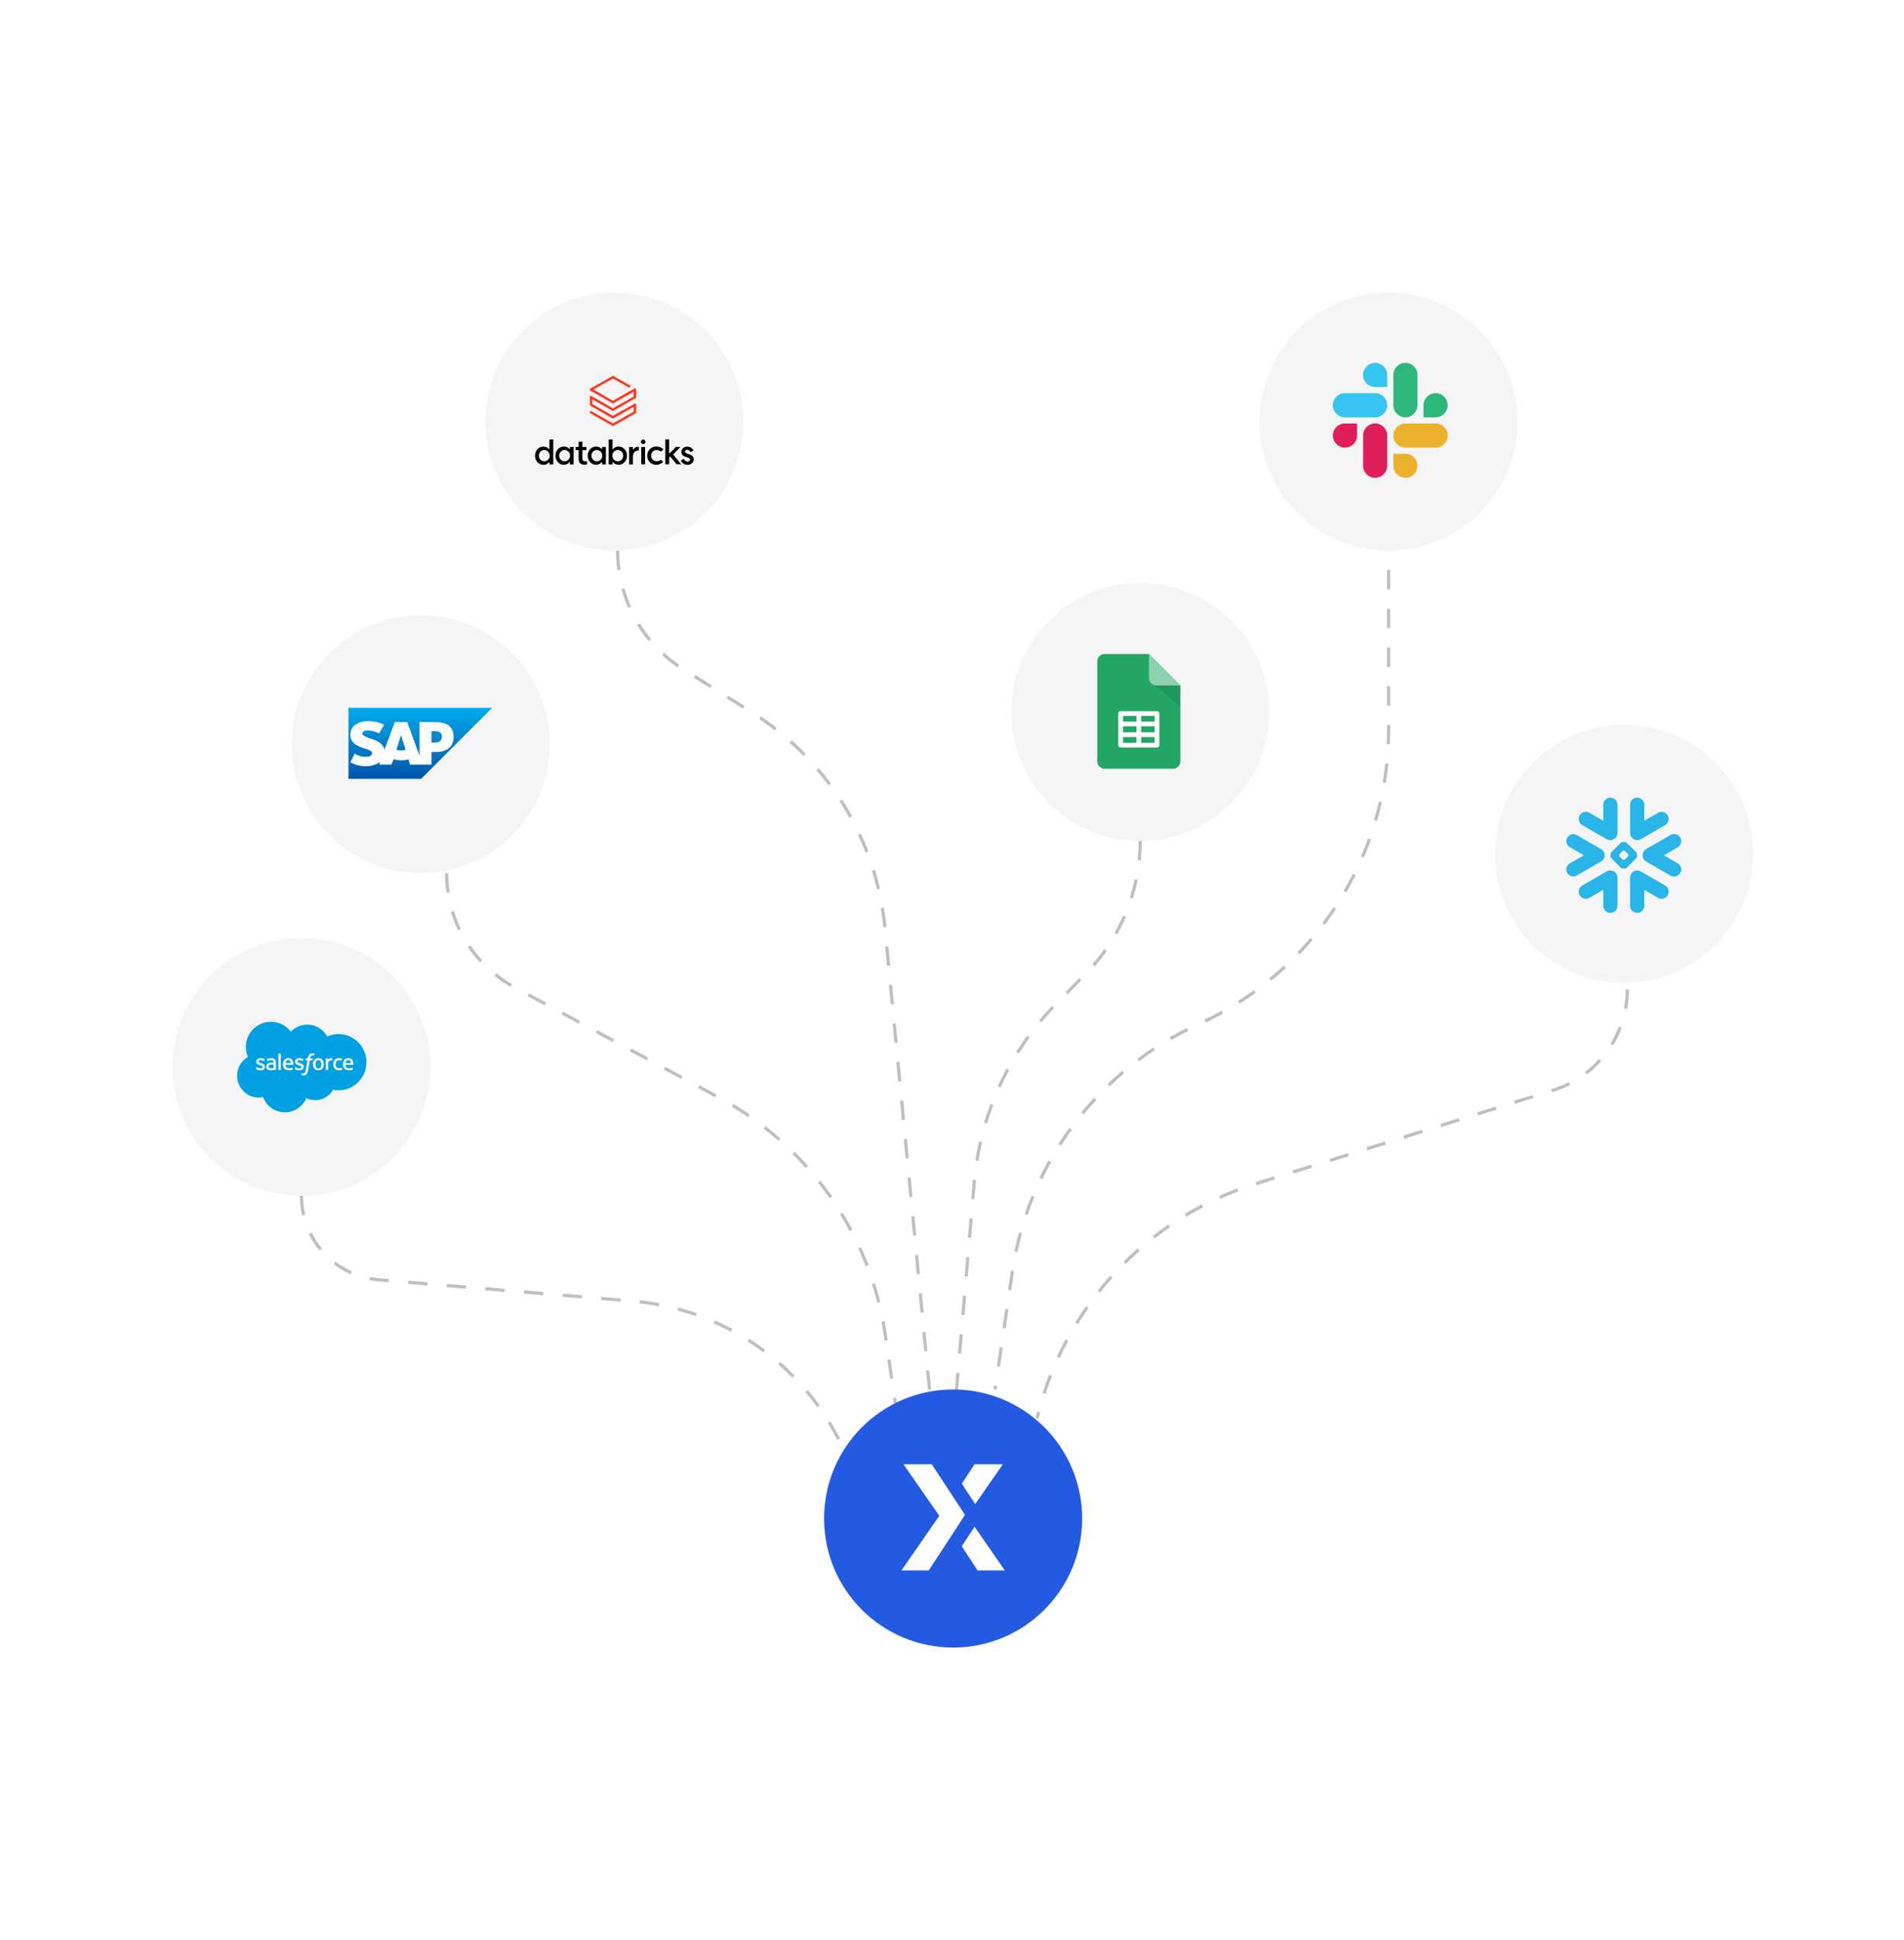 <svg width="530" height="540" viewBox="0 0 530 540" fill="none" xmlns="http://www.w3.org/2000/svg">
<rect width="530" height="540" fill="white"/>
<path d="M386.534 158.653V203.196C386.534 238.411 365.747 270.468 333.688 285.037V285.037C305.908 297.663 286.268 323.609 281.828 353.799L276.984 386.735" stroke="black" stroke-opacity="0.25" stroke-width="0.898" stroke-dasharray="5.39 5.39"/>
<path d="M124.327 243.062V243.062C124.327 256.336 131.611 268.541 143.296 274.842L200.207 305.532C225.165 318.991 242.3 343.448 246.426 371.502L251.836 408.286" stroke="black" stroke-opacity="0.25" stroke-width="0.898" stroke-dasharray="5.39 5.39"/>
<path d="M317.389 234.082V234.082C317.389 247.891 311.955 261.146 302.262 270.982L294.145 279.218C280.921 292.636 272.803 310.255 271.196 329.026L264.41 408.286" stroke="black" stroke-opacity="0.25" stroke-width="0.898" stroke-dasharray="5.39 5.39"/>
<path d="M452.981 275.388V275.388C452.981 288.214 444.659 299.557 432.424 303.407L349.142 329.612C319.042 339.083 296.009 364.131 288.656 394.816V394.816" stroke="black" stroke-opacity="0.25" stroke-width="0.898" stroke-dasharray="5.39 5.39"/>
<path d="M83.916 332.857V332.857C83.916 345.04 93.251 355.191 105.392 356.209L176.123 362.14C206.665 364.7 232.12 386.563 239.262 416.368V416.368" stroke="black" stroke-opacity="0.25" stroke-width="0.898" stroke-dasharray="5.39 5.39"/>
<path d="M171.923 153.266V153.266C171.923 166.676 178.818 179.145 190.176 186.275L209.316 198.29C230.285 211.454 243.961 233.6 246.34 258.244L260.82 408.286" stroke="black" stroke-opacity="0.25" stroke-width="0.898" stroke-dasharray="5.39 5.39"/>
<ellipse cx="386.52" cy="117.347" rx="35.918" ry="35.918" fill="black" fill-opacity="0.04"/>
<path d="M377.748 121.229C377.748 123.089 376.246 124.592 374.388 124.592C372.529 124.592 371.027 123.089 371.027 121.229C371.027 119.37 372.529 117.866 374.388 117.866H377.748V121.229ZM379.428 121.229C379.428 119.37 380.93 117.866 382.789 117.866C384.647 117.866 386.149 119.37 386.149 121.229V129.637C386.149 131.497 384.647 133 382.789 133C380.93 133 379.428 131.497 379.428 129.637V121.229Z" fill="#E01E5A"/>
<path d="M382.787 107.726C380.928 107.726 379.426 106.223 379.426 104.363C379.426 102.503 380.928 101 382.787 101C384.645 101 386.147 102.503 386.147 104.363V107.726H382.787ZM382.787 109.433C384.645 109.433 386.147 110.936 386.147 112.796C386.147 114.656 384.645 116.159 382.787 116.159H374.36C372.502 116.159 371 114.656 371 112.796C371 110.936 372.502 109.433 374.36 109.433H382.787Z" fill="#36C5F0"/>
<path d="M396.253 112.796C396.253 110.936 397.755 109.433 399.613 109.433C401.471 109.433 402.973 110.936 402.973 112.796C402.973 114.656 401.471 116.159 399.613 116.159H396.253V112.796ZM394.572 112.796C394.572 114.656 393.07 116.159 391.212 116.159C389.354 116.159 387.852 114.656 387.852 112.796V104.363C387.852 102.503 389.354 101 391.212 101C393.07 101 394.572 102.503 394.572 104.363V112.796Z" fill="#2EB67D"/>
<path d="M391.212 126.274C393.07 126.274 394.572 127.777 394.572 129.637C394.572 131.497 393.07 133 391.212 133C389.354 133 387.852 131.497 387.852 129.637V126.274H391.212ZM391.212 124.592C389.354 124.592 387.852 123.089 387.852 121.229C387.852 119.37 389.354 117.866 391.212 117.866H399.638C401.497 117.866 402.999 119.37 402.999 121.229C402.999 123.089 401.497 124.592 399.638 124.592H391.212Z" fill="#ECB22E"/>
<ellipse cx="317.391" cy="198.163" rx="35.918" ry="35.918" fill="black" fill-opacity="0.04"/>
<path d="M328.562 190.781V211.906C328.562 213.044 327.644 213.962 326.506 213.962H307.494C306.356 213.962 305.438 213.044 305.438 211.906V184.094C305.438 182.956 306.356 182.037 307.494 182.037H319.819L328.562 190.781Z" fill="#23A566"/>
<path d="M322.058 197.931H311.945C311.583 197.931 311.289 198.225 311.289 198.588V207.394C311.289 207.756 311.583 208.05 311.945 208.05H322.064C322.427 208.05 322.72 207.756 322.72 207.394V198.594C322.714 198.231 322.42 197.931 322.058 197.931ZM312.602 202.156H316.345V203.825H312.602V202.156ZM317.658 202.156H321.402V203.825H317.658V202.156ZM321.402 200.844H317.658V199.25H321.402V200.844ZM316.345 199.25V200.844H312.602V199.25H316.345ZM312.602 205.144H316.345V206.738H312.602V205.144ZM317.658 206.738V205.144H321.402V206.738H317.658Z" fill="white"/>
<path d="M320.992 190.462L328.561 196.594V190.837L324.267 188.344L320.992 190.462Z" fill="black" fill-opacity="0.098"/>
<path d="M328.564 190.781H321.877C320.739 190.781 319.82 189.862 319.82 188.725V182.037L328.564 190.781Z" fill="#8ED1B1"/>
<ellipse cx="83.918" cy="296.939" rx="35.918" ry="35.918" fill="black" fill-opacity="0.04"/>
<g clip-path="url(#clip0_1547_578)">
<path d="M76.159 296.338C75.972 296.309 75.783 296.293 75.593 296.29C75.167 296.284 74.986 296.441 74.987 296.441C74.862 296.529 74.801 296.661 74.801 296.844C74.801 296.96 74.822 297.051 74.863 297.115C74.891 297.158 74.902 297.174 74.984 297.239L74.985 297.24C74.984 297.239 75.171 297.387 75.596 297.361C75.895 297.343 76.16 297.286 76.16 297.286H76.159V296.338ZM88.644 295.097C88.369 295.097 88.174 295.191 88.046 295.387C87.918 295.584 87.852 295.865 87.852 296.222C87.852 296.579 87.917 296.862 88.046 297.06C88.175 297.257 88.371 297.353 88.644 297.353C88.918 297.353 89.115 297.256 89.245 297.059C89.375 296.859 89.442 296.578 89.442 296.221C89.442 295.864 89.376 295.584 89.245 295.387C89.115 295.192 88.919 295.097 88.644 295.097ZM80.261 295.081C79.987 295.081 79.792 295.189 79.664 295.384C79.579 295.513 79.524 295.678 79.495 295.876L80.983 295.877C80.969 295.685 80.931 295.513 80.845 295.384C80.716 295.189 80.534 295.081 80.261 295.081Z" fill="#00A1E2"/>
<path d="M94.235 287.81C93.154 287.81 92.086 288.038 91.1 288.479C89.989 286.508 87.925 285.185 85.544 285.185C83.758 285.185 82.141 285.933 80.98 287.142L80.981 287.149C80.33 286.293 79.49 285.599 78.526 285.121C77.562 284.644 76.501 284.396 75.425 284.398C71.563 284.398 68.427 287.52 68.427 291.382C68.427 292.338 68.622 293.284 69.003 294.16C67.209 295.219 66 297.177 66 299.425C66 302.772 68.685 305.497 72.006 305.497C72.421 305.497 72.835 305.454 73.241 305.369C74.154 307.842 76.522 309.602 79.313 309.602C81.985 309.602 84.28 307.975 85.266 305.66C86.04 306.037 86.891 306.233 87.753 306.231C89.869 306.231 91.728 305.054 92.7 303.321C93.206 303.422 93.72 303.473 94.235 303.473C98.521 303.473 102 299.967 102 295.642C102 291.316 98.521 287.81 94.235 287.81ZM73.738 296.893C73.738 297.525 73.279 297.918 72.541 297.918C72.178 297.918 71.832 297.861 71.464 297.667C71.395 297.627 71.327 297.591 71.259 297.542C71.252 297.532 71.221 297.52 71.244 297.461L71.243 297.46L71.389 297.055C71.412 296.985 71.465 297.009 71.486 297.021C71.526 297.046 71.556 297.068 71.608 297.098C72.038 297.37 72.434 297.372 72.559 297.372C72.879 297.372 73.079 297.201 73.079 296.972V296.96C73.079 296.711 72.772 296.616 72.417 296.507L72.339 296.483C71.852 296.344 71.331 296.143 71.331 295.527V295.514C71.331 294.929 71.803 294.521 72.479 294.521L72.553 294.52C72.95 294.52 73.333 294.635 73.611 294.805C73.636 294.82 73.661 294.849 73.647 294.888C73.634 294.925 73.51 295.255 73.496 295.293C73.47 295.362 73.398 295.315 73.398 295.315C73.156 295.182 72.778 295.076 72.46 295.076C72.175 295.076 71.99 295.228 71.99 295.435V295.447C71.99 295.688 72.306 295.791 72.672 295.91L72.735 295.93C73.22 296.083 73.738 296.296 73.738 296.88L73.738 296.893ZM76.766 297.706C76.766 297.706 76.689 297.727 76.619 297.743C76.445 297.781 76.27 297.815 76.094 297.845C75.885 297.881 75.673 297.898 75.461 297.898C75.257 297.898 75.072 297.879 74.908 297.842C74.742 297.805 74.599 297.742 74.483 297.658C74.366 297.573 74.273 297.461 74.21 297.331C74.147 297.2 74.115 297.04 74.115 296.855C74.115 296.673 74.153 296.511 74.227 296.374C74.3 296.237 74.403 296.12 74.529 296.03C74.655 295.939 74.802 295.871 74.965 295.827C75.126 295.784 75.299 295.761 75.478 295.761C75.609 295.761 75.719 295.764 75.803 295.771L75.805 295.775C75.805 295.775 75.971 295.79 76.149 295.816V295.728C76.149 295.45 76.091 295.318 75.977 295.231C75.861 295.141 75.686 295.096 75.462 295.096C75.462 295.096 74.954 295.089 74.553 295.307C74.534 295.318 74.518 295.325 74.518 295.325C74.518 295.325 74.468 295.342 74.45 295.291L74.302 294.894C74.279 294.836 74.32 294.811 74.32 294.811C74.508 294.664 74.963 294.575 74.963 294.575C75.114 294.545 75.367 294.524 75.523 294.524C75.94 294.524 76.261 294.621 76.481 294.812C76.701 295.004 76.813 295.315 76.813 295.733L76.814 297.638C76.814 297.638 76.818 297.693 76.766 297.706ZM78.166 297.773C78.166 297.808 78.141 297.837 78.106 297.837H77.553C77.518 297.837 77.493 297.808 77.493 297.773V293.32C77.493 293.285 77.518 293.257 77.553 293.257H78.106C78.141 293.257 78.166 293.285 78.166 293.32V297.773ZM81.624 296.338C81.619 296.392 81.564 296.393 81.564 296.393L79.473 296.391C79.485 296.709 79.562 296.932 79.716 297.086C79.866 297.236 80.107 297.331 80.43 297.332C80.926 297.333 81.138 297.233 81.287 297.177C81.287 297.177 81.345 297.156 81.366 297.213L81.502 297.596C81.529 297.66 81.507 297.682 81.484 297.695C81.355 297.768 81.037 297.902 80.434 297.904C80.141 297.905 79.886 297.863 79.676 297.782C79.465 297.7 79.289 297.583 79.151 297.434C79.015 297.286 78.913 297.107 78.849 296.903C78.786 296.701 78.755 296.477 78.755 296.237C78.755 296.001 78.785 295.776 78.846 295.571C78.907 295.364 79.002 295.182 79.129 295.029C79.256 294.876 79.418 294.753 79.609 294.663C79.801 294.573 80.038 294.529 80.299 294.529C80.504 294.529 80.707 294.57 80.896 294.65C81.027 294.706 81.158 294.808 81.293 294.952C81.378 295.043 81.508 295.243 81.56 295.44L81.562 295.44C81.696 295.91 81.626 296.316 81.624 296.338ZM83.348 297.917C82.986 297.917 82.639 297.86 82.272 297.666C82.203 297.626 82.134 297.59 82.067 297.541C82.059 297.531 82.028 297.519 82.051 297.46L82.049 297.458L82.195 297.054C82.216 296.988 82.278 297.012 82.292 297.02C82.331 297.046 82.362 297.067 82.414 297.097C82.842 297.369 83.24 297.371 83.365 297.371C83.685 297.371 83.885 297.2 83.885 296.971V296.959C83.885 296.71 83.579 296.615 83.223 296.506L83.145 296.482C82.658 296.343 82.137 296.142 82.137 295.526V295.513C82.137 294.928 82.609 294.519 83.285 294.519L83.359 294.519C83.756 294.519 84.139 294.634 84.417 294.804C84.442 294.819 84.467 294.848 84.453 294.887C84.441 294.924 84.317 295.254 84.303 295.292C84.277 295.361 84.206 295.314 84.206 295.314C83.962 295.181 83.585 295.075 83.268 295.075C82.982 295.075 82.797 295.227 82.797 295.434V295.446C82.797 295.687 83.113 295.79 83.479 295.909L83.543 295.929C84.028 296.081 84.546 296.294 84.546 296.879V296.892C84.546 297.524 84.087 297.917 83.348 297.917ZM87.001 295.096C86.989 295.158 86.931 295.156 86.931 295.156H86.243L85.773 297.816C85.724 298.091 85.662 298.327 85.59 298.517C85.517 298.709 85.44 298.85 85.319 298.984C85.206 299.109 85.079 299.201 84.933 299.253C84.788 299.306 84.613 299.333 84.421 299.333C84.329 299.333 84.231 299.331 84.115 299.304C84.051 299.289 83.987 299.271 83.925 299.248C83.898 299.239 83.878 299.206 83.893 299.165C83.907 299.123 84.03 298.785 84.047 298.741C84.069 298.686 84.123 298.707 84.123 298.707C84.16 298.723 84.186 298.734 84.235 298.744C84.285 298.753 84.352 298.762 84.403 298.762C84.493 298.762 84.576 298.751 84.648 298.727C84.735 298.697 84.786 298.647 84.839 298.579C84.894 298.509 84.939 298.412 84.985 298.282C85.031 298.151 85.073 297.978 85.11 297.768L85.578 295.156H85.117C85.061 295.157 85.043 295.131 85.049 295.089L85.126 294.655C85.138 294.592 85.196 294.594 85.196 294.594H85.67L85.695 294.453C85.766 294.034 85.907 293.716 86.115 293.507C86.324 293.296 86.621 293.189 86.999 293.189C87.094 293.188 87.189 293.196 87.282 293.211C87.352 293.223 87.421 293.24 87.489 293.26C87.503 293.266 87.543 293.286 87.527 293.333L87.367 293.771C87.354 293.804 87.345 293.824 87.277 293.803C87.242 293.793 87.206 293.784 87.17 293.777C87.114 293.766 87.056 293.76 86.999 293.76C86.923 293.759 86.847 293.77 86.775 293.792C86.709 293.814 86.649 293.851 86.6 293.901C86.548 293.953 86.486 294.029 86.454 294.124C86.377 294.345 86.347 294.579 86.344 294.594H87.011C87.067 294.594 87.084 294.62 87.079 294.662L87.001 295.096ZM90.046 296.884C89.985 297.089 89.891 297.269 89.766 297.42C89.64 297.571 89.48 297.692 89.292 297.777C89.104 297.863 88.882 297.907 88.632 297.907C88.382 297.907 88.159 297.863 87.97 297.777C87.782 297.691 87.623 297.571 87.497 297.42C87.371 297.269 87.277 297.089 87.216 296.884C87.156 296.681 87.126 296.458 87.126 296.222C87.126 295.985 87.156 295.763 87.216 295.559C87.277 295.354 87.371 295.174 87.497 295.023C87.623 294.872 87.783 294.751 87.97 294.663C88.159 294.576 88.38 294.531 88.632 294.531C88.883 294.531 89.105 294.575 89.293 294.663C89.482 294.751 89.641 294.872 89.767 295.023C89.892 295.174 89.987 295.354 90.047 295.559H90.046C90.106 295.763 90.137 295.986 90.137 296.222C90.137 296.458 90.106 296.681 90.046 296.884ZM92.604 294.695L92.605 294.687C92.585 294.743 92.483 295.029 92.448 295.124C92.434 295.161 92.412 295.185 92.371 295.181C92.371 295.181 92.251 295.153 92.142 295.153C92.047 295.153 91.953 295.166 91.862 295.192C91.765 295.222 91.676 295.275 91.604 295.347C91.528 295.421 91.467 295.524 91.421 295.654C91.376 295.785 91.353 295.993 91.353 296.202V297.763C91.353 297.779 91.346 297.795 91.334 297.807C91.322 297.819 91.306 297.826 91.289 297.826H90.742C90.725 297.826 90.709 297.819 90.697 297.807C90.685 297.795 90.678 297.779 90.678 297.763V294.654C90.678 294.619 90.703 294.591 90.738 294.591H91.272C91.308 294.591 91.332 294.619 91.332 294.654L91.333 294.908C91.412 294.799 91.555 294.705 91.684 294.647C91.816 294.588 91.961 294.544 92.223 294.561C92.359 294.569 92.537 294.607 92.572 294.62L92.574 294.621C92.581 294.624 92.587 294.628 92.592 294.633C92.597 294.639 92.601 294.645 92.604 294.652C92.607 294.659 92.608 294.666 92.608 294.674C92.608 294.681 92.606 294.688 92.604 294.695ZM95.24 297.743C95.007 297.836 94.683 297.9 94.367 297.9C93.832 297.9 93.422 297.746 93.15 297.442C92.877 297.139 92.74 296.725 92.74 296.214C92.74 295.977 92.773 295.754 92.84 295.55C92.908 295.345 93.008 295.165 93.141 295.014C93.273 294.864 93.44 294.742 93.637 294.655C93.834 294.567 94.064 294.523 94.323 294.523C94.498 294.523 94.653 294.533 94.786 294.553C94.929 294.575 95.118 294.626 95.198 294.657C95.212 294.663 95.252 294.683 95.236 294.73C95.178 294.894 95.138 295.001 95.084 295.151C95.061 295.214 95.013 295.193 95.013 295.193C94.809 295.129 94.614 295.1 94.36 295.1C94.056 295.1 93.826 295.203 93.677 295.401C93.525 295.603 93.441 295.864 93.44 296.214C93.438 296.597 93.534 296.88 93.704 297.056C93.874 297.232 94.112 297.321 94.409 297.321C94.53 297.321 94.644 297.313 94.747 297.297C94.849 297.281 94.944 297.249 95.034 297.215C95.034 297.215 95.092 297.192 95.112 297.252H95.113L95.265 297.67C95.271 297.683 95.272 297.698 95.267 297.712C95.263 297.725 95.253 297.737 95.24 297.743ZM98.333 296.338C98.327 296.392 98.272 296.393 98.272 296.393L96.182 296.391C96.194 296.709 96.271 296.932 96.424 297.086C96.575 297.236 96.814 297.331 97.139 297.332C97.635 297.333 97.846 297.233 97.996 297.177C97.996 297.177 98.053 297.156 98.074 297.213L98.211 297.596C98.238 297.66 98.216 297.682 98.193 297.695C98.063 297.768 97.746 297.902 97.143 297.904C96.85 297.905 96.595 297.863 96.385 297.782C96.173 297.7 95.997 297.583 95.859 297.434C95.722 297.286 95.62 297.107 95.557 296.903C95.494 296.701 95.462 296.477 95.462 296.237C95.462 296.001 95.493 295.776 95.553 295.571C95.614 295.364 95.71 295.182 95.837 295.029C95.964 294.876 96.125 294.753 96.317 294.663C96.509 294.573 96.745 294.529 97.006 294.529C97.211 294.529 97.415 294.57 97.604 294.65C97.735 294.706 97.866 294.808 98.001 294.952C98.085 295.043 98.215 295.243 98.268 295.44L98.271 295.44C98.405 295.91 98.335 296.316 98.333 296.338Z" fill="#00A1E2"/>
<path d="M96.965 295.081C96.691 295.081 96.496 295.189 96.368 295.384C96.283 295.513 96.229 295.678 96.199 295.876L97.687 295.877C97.673 295.685 97.636 295.513 97.55 295.384C97.42 295.189 97.239 295.081 96.965 295.081Z" fill="#00A1E2"/>
</g>
<ellipse cx="452.082" cy="237.674" rx="35.918" ry="35.918" fill="black" fill-opacity="0.04"/>
<path d="M463.503 246.449L456.731 242.537C455.78 241.989 454.563 242.315 454.013 243.266C453.799 243.641 453.716 244.053 453.756 244.454V252.099C453.756 253.192 454.644 254.08 455.739 254.08C456.832 254.08 457.72 253.192 457.72 252.099V247.703L461.514 249.894C462.465 250.445 463.685 250.116 464.232 249.165C464.783 248.213 464.457 246.997 463.503 246.449Z" fill="#29B5E8"/>
<path d="M446.66 238.066C446.671 237.36 446.299 236.702 445.688 236.348L438.916 232.439C438.622 232.269 438.285 232.179 437.947 232.179C437.253 232.179 436.607 232.551 436.261 233.151C435.725 234.079 436.045 235.27 436.973 235.806L440.876 238.057L436.973 240.312C436.523 240.571 436.2 240.989 436.068 241.491C435.932 241.992 436.001 242.517 436.261 242.967C436.607 243.566 437.253 243.938 437.945 243.938C438.285 243.938 438.622 243.849 438.916 243.679L445.688 239.77C446.293 239.418 446.665 238.766 446.66 238.066Z" fill="#29B5E8"/>
<path d="M440.453 229.668L447.225 233.577C448.015 234.036 448.99 233.886 449.612 233.278C450.007 232.914 450.252 232.395 450.252 231.819V223.983C450.252 222.888 449.365 222 448.272 222C447.176 222 446.288 222.888 446.288 223.983V228.443L442.443 226.223C441.491 225.673 440.275 225.999 439.724 226.95C439.173 227.901 439.502 229.118 440.453 229.668Z" fill="#29B5E8"/>
<path d="M455.683 238.383C455.683 238.533 455.597 238.74 455.49 238.85L452.806 241.534C452.699 241.641 452.489 241.727 452.339 241.727H451.656C451.506 241.727 451.295 241.641 451.189 241.534L448.502 238.85C448.395 238.74 448.309 238.533 448.309 238.383V237.7C448.309 237.547 448.395 237.339 448.502 237.233L451.189 234.546C451.295 234.439 451.506 234.353 451.656 234.353H452.339C452.489 234.353 452.699 234.439 452.806 234.546L455.49 237.233C455.597 237.339 455.683 237.547 455.683 237.7V238.383ZM453.287 238.054V238.026C453.287 237.916 453.224 237.763 453.146 237.682L452.353 236.893C452.275 236.812 452.123 236.748 452.01 236.748H451.981C451.872 236.748 451.719 236.812 451.638 236.893L450.848 237.682C450.771 237.76 450.707 237.913 450.707 238.026V238.054C450.707 238.167 450.771 238.32 450.848 238.397L451.638 239.19C451.719 239.268 451.872 239.331 451.981 239.331H452.01C452.123 239.331 452.275 239.268 452.353 239.19L453.146 238.397C453.224 238.32 453.287 238.167 453.287 238.054Z" fill="#29B5E8"/>
<path d="M456.73 233.577L463.502 229.668C464.454 229.121 464.782 227.901 464.232 226.95C463.681 225.999 462.464 225.673 461.513 226.223L457.719 228.414V223.984C457.719 222.888 456.831 222 455.739 222C454.643 222 453.755 222.888 453.755 223.984V231.663C453.718 232.061 453.795 232.476 454.012 232.851C454.562 233.802 455.779 234.128 456.73 233.577Z" fill="#29B5E8"/>
<path d="M448.583 242.306C448.134 242.22 447.652 242.292 447.225 242.537L440.453 246.449C439.502 246.997 439.173 248.213 439.724 249.165C440.275 250.119 441.491 250.444 442.443 249.894L446.288 247.674V252.099C446.288 253.192 447.176 254.08 448.272 254.08C449.365 254.08 450.252 253.192 450.252 252.099V244.264C450.252 243.275 449.529 242.456 448.583 242.306Z" fill="#29B5E8"/>
<path d="M467.731 233.128C467.184 232.173 465.964 231.848 465.013 232.398L458.241 236.307C457.592 236.682 457.235 237.368 457.246 238.066C457.241 238.761 457.598 239.438 458.241 239.807L465.013 243.719C465.964 244.267 467.181 243.941 467.731 242.99C468.282 242.038 467.953 240.822 467.002 240.271L463.168 238.057L467.002 235.843C467.956 235.295 468.282 234.079 467.731 233.128Z" fill="#29B5E8"/>
<ellipse cx="171.016" cy="117.347" rx="35.918" ry="35.918" fill="black" fill-opacity="0.04"/>
<path d="M161.062 127.631V125.385C161.062 125.326 161.025 125.289 160.966 125.289H160.23V124.413H160.966C161.025 124.413 161.062 124.377 161.062 124.318V122.912H162.108V124.318C162.108 124.377 162.144 124.413 162.203 124.413H163.234V125.289H162.203C162.144 125.289 162.108 125.326 162.108 125.385V127.373C162.108 128.308 162.439 128.389 162.866 128.389C163.02 128.389 163.256 128.367 163.389 128.352V129.265C163.212 129.287 162.925 129.324 162.593 129.324C162.189 129.302 161.062 129.302 161.062 127.631ZM189.516 128.175L190.37 127.726C190.562 128.175 190.93 128.47 191.357 128.47C191.688 128.47 192.056 128.33 192.056 127.925C192.056 127.653 191.879 127.498 191.474 127.358L190.893 127.167C190.076 126.916 189.671 126.445 189.671 125.783C189.671 124.943 190.37 124.318 191.32 124.318C192.078 124.318 192.719 124.73 193.028 125.37L192.174 125.842C191.982 125.429 191.673 125.201 191.305 125.201C190.937 125.201 190.687 125.392 190.687 125.687C190.687 125.937 190.878 126.136 191.268 126.254L191.85 126.445C192.704 126.718 193.109 127.189 193.109 127.829C193.109 128.845 192.24 129.368 191.364 129.368C190.488 129.346 189.789 128.897 189.516 128.175ZM186.299 127.299C186.277 127.321 186.262 127.336 186.262 127.358V129.228H185.195V122.308H186.262V126.092C186.262 126.129 186.284 126.173 186.321 126.173C186.358 126.195 186.402 126.173 186.417 126.151L188.14 124.399H189.435L187.425 126.438C187.389 126.475 187.389 126.519 187.425 126.556L189.612 129.228H188.316L186.63 127.123C186.608 127.1 186.593 127.086 186.571 127.086C186.549 127.086 186.535 127.086 186.513 127.108L186.299 127.299ZM184.672 125.054L183.995 125.694C183.605 125.4 183.222 125.267 182.795 125.267C181.904 125.267 181.241 125.93 181.241 126.828C181.241 127.726 181.904 128.389 182.795 128.389C183.185 128.389 183.59 128.249 184.017 127.962L184.62 128.602C183.752 129.243 183.281 129.361 182.684 129.361C181.97 129.361 181.33 129.11 180.866 128.639C180.417 128.19 180.166 127.527 180.166 126.828C180.166 125.363 181.234 124.296 182.706 124.296C183.178 124.296 183.899 124.369 184.672 125.054ZM179.673 122.97C179.673 123.324 179.386 123.611 179.033 123.611C178.687 123.611 178.392 123.316 178.392 122.97C178.392 122.617 178.679 122.33 179.033 122.33C179.379 122.323 179.673 122.617 179.673 122.97ZM179.57 129.228H178.503V124.413H179.57V129.228ZM176.184 127.123V129.25H175.116V124.435H176.162V125.017C176.162 125.054 176.184 125.098 176.22 125.113C176.257 125.135 176.301 125.113 176.316 125.076C176.589 124.627 177.089 124.332 177.634 124.332C177.715 124.332 177.766 124.332 177.811 124.354V125.444C177.752 125.422 177.656 125.422 177.56 125.422C176.706 125.407 176.184 126.07 176.184 127.123ZM170.463 126.828C170.463 125.952 171.126 125.267 171.973 125.267C172.827 125.267 173.482 125.952 173.482 126.828C173.482 127.704 172.819 128.389 171.973 128.389C171.126 128.389 170.463 127.704 170.463 126.828ZM170.559 128.661C170.581 128.661 170.581 128.661 170.596 128.661C170.618 128.661 170.655 128.683 170.677 128.698C171.045 129.125 171.59 129.361 172.208 129.361C173.526 129.361 174.535 128.249 174.535 126.828C174.535 126.129 174.299 125.503 173.857 125.017C173.43 124.546 172.827 124.296 172.193 124.296C171.59 124.296 171.03 124.546 170.662 124.995C170.64 125.017 170.603 125.032 170.566 125.017C170.53 124.995 170.508 124.98 170.508 124.936V122.323H169.44V129.243H170.508V128.757C170.5 128.698 170.522 128.683 170.559 128.661ZM166.142 128.389C165.31 128.389 164.633 127.704 164.633 126.828C164.633 125.952 165.295 125.267 166.142 125.267C166.996 125.267 167.651 125.952 167.651 126.828C167.651 127.704 166.974 128.389 166.142 128.389ZM168.645 129.228V124.413H167.6V124.899C167.6 124.936 167.578 124.98 167.541 124.98C167.504 125.002 167.46 124.98 167.445 124.958C167.099 124.531 166.554 124.296 165.914 124.296C164.596 124.296 163.587 125.407 163.587 126.828C163.587 128.249 164.618 129.361 165.914 129.361C166.517 129.361 167.077 129.11 167.445 128.661C167.467 128.624 167.504 128.624 167.541 128.639C167.578 128.661 167.6 128.676 167.6 128.72V129.25H168.645V129.228ZM157.168 128.389C156.336 128.389 155.659 127.704 155.659 126.828C155.659 125.952 156.321 125.267 157.168 125.267C158 125.267 158.677 125.952 158.677 126.828C158.677 127.704 158 128.389 157.168 128.389ZM159.671 129.228V124.413H158.625V124.899C158.625 124.936 158.603 124.98 158.566 124.98C158.53 125.002 158.486 124.98 158.471 124.958C158.125 124.531 157.58 124.296 156.94 124.296C155.622 124.296 154.613 125.407 154.613 126.828C154.613 128.249 155.644 129.361 156.94 129.361C157.543 129.361 158.103 129.11 158.471 128.661C158.493 128.624 158.53 128.624 158.566 128.639C158.603 128.661 158.625 128.676 158.625 128.72V129.25H159.671V129.228ZM151.506 128.389C150.652 128.389 149.997 127.704 149.997 126.828C149.997 125.952 150.66 125.267 151.506 125.267C152.338 125.267 153.016 125.952 153.016 126.828C153.023 127.704 152.338 128.389 151.506 128.389ZM154.009 129.228V122.323H152.942V124.914C152.942 124.951 152.92 124.995 152.883 124.995C152.846 125.017 152.802 124.995 152.787 124.973C152.419 124.546 151.874 124.31 151.256 124.31C149.938 124.31 148.93 125.422 148.93 126.843C148.93 127.542 149.165 128.168 149.607 128.654C150.034 129.125 150.638 129.375 151.271 129.375C151.874 129.375 152.434 129.125 152.802 128.676C152.824 128.654 152.861 128.639 152.898 128.654C152.935 128.676 152.957 128.691 152.957 128.735V129.243H154.002V129.228H154.009Z" fill="black"/>
<path d="M176.401 110.367L170.622 113.643L164.482 110.153L164.195 110.308V112.84L170.629 116.507L176.408 113.231V114.578L170.629 117.854L164.482 114.364L164.195 114.519V114.946L170.629 118.612L177.086 114.946V112.413L176.799 112.259L170.622 115.748L164.865 112.472V111.147L170.622 114.401L177.078 110.735V108.239L176.747 108.062L170.622 111.53L165.174 108.431L170.622 105.353L175.12 107.886L175.525 107.672V107.363L170.622 104.595L164.188 108.246V108.637L170.622 112.303L176.401 109.027V110.367Z" fill="#FF3621"/>
<ellipse cx="117.149" cy="207.142" rx="35.918" ry="35.918" fill="black" fill-opacity="0.04"/>
<g clip-path="url(#clip1_1547_578)">
<path d="M137 197H97V216.78H117.22" fill="url(#paint0_linear_1547_578)"/>
<path d="M116.768 200.956V210.274L113.34 200.956H109.911L107.01 208.692C106.658 206.758 104.637 206.055 103.054 205.527C101.999 205.175 100.856 204.736 100.856 204.12C100.856 203.681 101.472 203.241 102.615 203.329C103.406 203.417 104.109 203.417 105.516 204.12L106.922 201.747C105.604 201.044 103.845 200.692 102.439 200.692C100.768 200.692 99.362 201.219 98.483 202.098C97.867 202.714 97.603 203.505 97.516 204.384C97.516 205.615 97.955 206.494 98.922 207.197C99.713 207.725 100.68 208.076 101.56 208.34C102.702 208.692 103.582 209.044 103.582 209.659C103.494 210.45 102.615 210.626 101.999 210.626C100.944 210.714 100.065 210.538 98.746 209.747L97.516 212.12C98.834 212.912 100.241 213.263 101.911 213.263C103.054 213.263 104.812 212.912 105.779 212.033L105.604 212.824H108.944L109.56 211.329C110.878 211.681 112.373 211.769 113.691 211.329L114.131 212.824H120.109V209.307H121.34C124.417 209.307 126.263 207.813 126.263 205.175C126.263 202.186 124.505 200.956 120.724 200.956H116.768ZM110.351 208.692L111.582 204.736H111.669L112.9 208.692C112.021 208.956 111.142 208.956 110.351 208.692ZM120.109 206.67V203.505H120.988C122.131 203.505 123.01 203.857 123.01 205C123.01 206.23 122.131 206.67 120.988 206.67H120.109Z" fill="white"/>
</g>
<ellipse cx="265.313" cy="422.653" rx="35.918" ry="35.918" fill="#245AE2"/>
<path d="M268.961 414.821L267.734 412.951L271.27 407.567H279.145L271.458 418.624L268.961 414.821Z" fill="white"/>
<path d="M279.681 437.083H272.098L267.719 430.377L268.754 428.796L271.275 424.932L279.681 437.083Z" fill="white"/>
<path d="M268.619 421.641L265.384 426.596L265.326 426.689L258.536 437.081H250.953L261.461 421.895L251.5 407.567H259.375L265.326 416.624L265.588 417.027L268.619 421.641Z" fill="white"/>
<defs>
<linearGradient id="paint0_linear_1547_578" x1="97" y1="197" x2="97" y2="216.78" gradientUnits="userSpaceOnUse">
<stop stop-color="#00AAEE"/>
<stop offset="1" stop-color="#0055AA"/>
</linearGradient>
<clipPath id="clip0_1547_578">
<rect width="36" height="36" fill="white" transform="translate(66 279)"/>
</clipPath>
<clipPath id="clip1_1547_578">
<rect width="40" height="19.78" fill="white" transform="translate(97 197)"/>
</clipPath>
</defs>
</svg>

